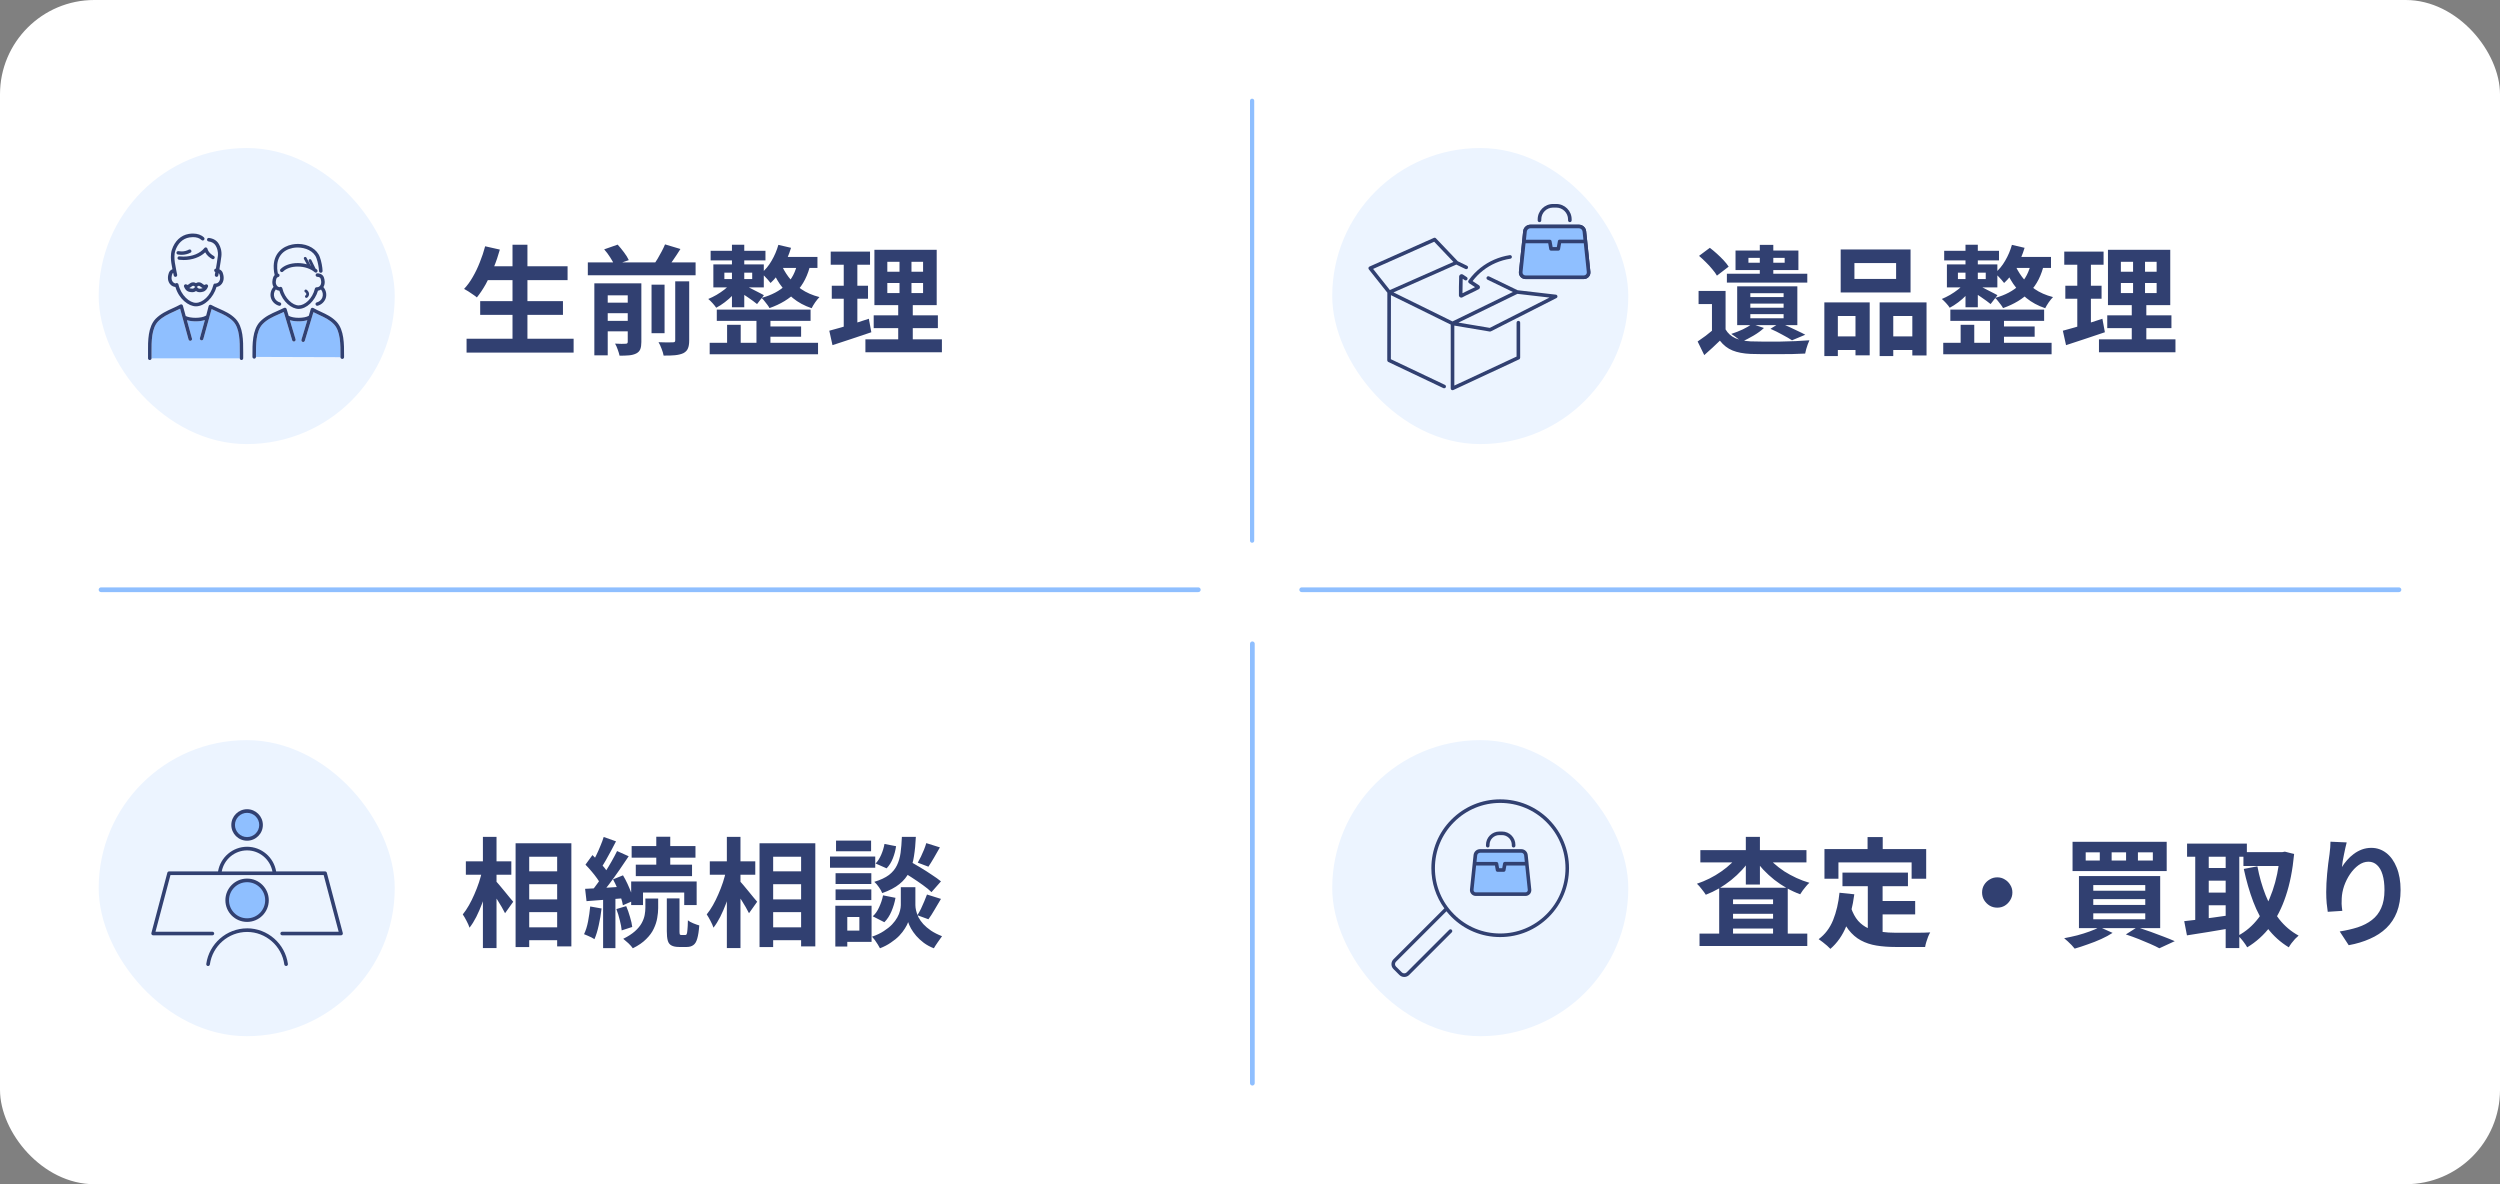 <svg width="760" height="360" viewBox="0 0 760 360" fill="none" xmlns="http://www.w3.org/2000/svg">
<rect x="0" y="0" width="760" height="360" fill="#808080" stroke="none"/>
<rect width="760" height="360" rx="28.679" fill="white"/>
<path d="M516.656 283.812H549.416V287.592H516.656V283.812ZM524.684 274.848H541.244V277.8H524.684V274.848ZM524.684 279.276H541.244V282.264H524.684V279.276ZM522.632 269.88H543.476V285.9H539.012V273.408H526.844V286.044H522.632V269.88ZM516.908 258.432H549.164V262.176H516.908V258.432ZM530.732 254.4H535.016V268.908H530.732V254.4ZM528.716 259.656L532.244 260.988C531.476 262.188 530.588 263.34 529.58 264.444C528.572 265.548 527.468 266.58 526.268 267.54C525.092 268.476 523.856 269.328 522.56 270.096C521.264 270.84 519.932 271.476 518.564 272.004C518.252 271.5 517.832 270.924 517.304 270.276C516.8 269.604 516.32 269.064 515.864 268.656C517.16 268.224 518.432 267.696 519.68 267.072C520.928 266.448 522.116 265.74 523.244 264.948C524.396 264.156 525.428 263.316 526.34 262.428C527.276 261.54 528.068 260.616 528.716 259.656ZM536.78 259.692C537.452 260.628 538.268 261.54 539.228 262.428C540.188 263.292 541.244 264.108 542.396 264.876C543.572 265.62 544.808 266.292 546.104 266.892C547.4 267.492 548.72 267.984 550.064 268.368C549.752 268.632 549.416 268.98 549.056 269.412C548.696 269.82 548.36 270.24 548.048 270.672C547.76 271.104 547.496 271.5 547.256 271.86C545.864 271.356 544.508 270.732 543.188 269.988C541.868 269.244 540.608 268.404 539.408 267.468C538.208 266.508 537.092 265.488 536.06 264.408C535.052 263.328 534.152 262.2 533.36 261.024L536.78 259.692ZM560.108 265.272H580.016V269.412H560.108V265.272ZM570.08 273.912H582.212V277.98H570.08V273.912ZM567.812 267.684H572.312V285.072L567.812 284.532V267.684ZM559.208 271.392L563.708 271.86C563.228 275.532 562.412 278.772 561.26 281.58C560.108 284.388 558.5 286.68 556.436 288.456C556.196 288.192 555.86 287.868 555.428 287.484C554.996 287.1 554.54 286.728 554.06 286.368C553.604 286.008 553.208 285.72 552.872 285.504C554.816 284.064 556.28 282.132 557.264 279.708C558.248 277.26 558.896 274.488 559.208 271.392ZM562.7 275.928C563.252 277.56 563.972 278.892 564.86 279.924C565.772 280.932 566.816 281.7 567.992 282.228C569.192 282.732 570.5 283.08 571.916 283.272C573.332 283.464 574.832 283.56 576.416 283.56C576.8 283.56 577.316 283.56 577.964 283.56C578.636 283.56 579.368 283.56 580.16 283.56C580.976 283.56 581.804 283.56 582.644 283.56C583.484 283.536 584.264 283.524 584.984 283.524C585.704 283.5 586.304 283.476 586.784 283.452C586.568 283.812 586.352 284.256 586.136 284.784C585.944 285.288 585.764 285.816 585.596 286.368C585.428 286.92 585.308 287.424 585.236 287.88H583.4H576.2C574.112 287.88 572.192 287.736 570.44 287.448C568.688 287.16 567.104 286.632 565.688 285.864C564.296 285.12 563.048 284.04 561.944 282.624C560.864 281.208 559.94 279.36 559.172 277.08L562.7 275.928ZM567.74 254.472H572.348V261.024H567.74V254.472ZM554.636 258.108H585.56V267.144H581.132V262.176H558.884V267.144H554.636V258.108ZM607.16 266.712C608.024 266.712 608.792 266.928 609.464 267.36C610.16 267.768 610.712 268.32 611.12 269.016C611.552 269.688 611.768 270.456 611.768 271.32C611.768 272.16 611.552 272.928 611.12 273.624C610.712 274.32 610.16 274.884 609.464 275.316C608.792 275.724 608.024 275.928 607.16 275.928C606.32 275.928 605.552 275.724 604.856 275.316C604.16 274.884 603.596 274.32 603.164 273.624C602.756 272.928 602.552 272.16 602.552 271.32C602.552 270.456 602.756 269.688 603.164 269.016C603.596 268.32 604.16 267.768 604.856 267.36C605.552 266.928 606.32 266.712 607.16 266.712ZM649.928 259.116V261.6H654.464V259.116H649.928ZM641.936 259.116V261.6H646.328V259.116H641.936ZM634.052 259.116V261.6H638.336V259.116H634.052ZM630.056 255.912H658.676V264.804H630.056V255.912ZM636.356 273.336V275.1H652.16V273.336H636.356ZM636.356 277.656V279.456H652.16V277.656H636.356ZM636.356 269.052V270.78H652.16V269.052H636.356ZM632 266.316H656.696V282.156H632V266.316ZM646.256 284.064L649.712 281.868C651.056 282.3 652.424 282.768 653.816 283.272C655.232 283.776 656.576 284.28 657.848 284.784C659.12 285.264 660.212 285.708 661.124 286.116L656.444 288.276C655.7 287.868 654.776 287.424 653.672 286.944C652.592 286.464 651.416 285.972 650.144 285.468C648.872 284.964 647.576 284.496 646.256 284.064ZM638.3 281.832L642.224 283.596C641.24 284.244 640.088 284.868 638.768 285.468C637.448 286.068 636.08 286.608 634.664 287.088C633.272 287.592 631.952 288.024 630.704 288.384C630.464 288.072 630.152 287.712 629.768 287.304C629.384 286.92 628.988 286.536 628.58 286.152C628.172 285.768 627.812 285.456 627.5 285.216C628.796 284.976 630.116 284.688 631.46 284.352C632.804 283.992 634.064 283.596 635.24 283.164C636.44 282.732 637.46 282.288 638.3 281.832ZM682.004 259.044H694.28V263.256H682.004V259.044ZM664.868 256.452H683.048V260.448H664.868V256.452ZM669.62 263.868H678.26V267.72H669.62V263.868ZM669.62 271.356H678.26V275.208H669.62V271.356ZM693.092 259.044H693.848L694.604 258.9L697.412 259.62C696.956 264.492 696.116 268.74 694.892 272.364C693.692 275.988 692.12 279.084 690.176 281.652C688.232 284.22 685.892 286.332 683.156 287.988C682.844 287.436 682.412 286.8 681.86 286.08C681.332 285.384 680.828 284.844 680.348 284.46C682.748 283.188 684.824 281.4 686.576 279.096C688.328 276.768 689.756 273.996 690.86 270.78C691.988 267.54 692.732 263.94 693.092 259.98V259.044ZM686.252 263.364C686.828 266.46 687.656 269.376 688.736 272.112C689.816 274.848 691.184 277.272 692.84 279.384C694.496 281.496 696.476 283.176 698.78 284.424C698.468 284.688 698.108 285.024 697.7 285.432C697.316 285.864 696.956 286.296 696.62 286.728C696.284 287.184 696.008 287.604 695.792 287.988C693.272 286.452 691.124 284.52 689.348 282.192C687.596 279.864 686.144 277.176 684.992 274.128C683.84 271.08 682.88 267.756 682.112 264.156L686.252 263.364ZM667.352 258.072H671.456V281.616H667.352V258.072ZM676.604 258.072H680.744V288.204H676.604V258.072ZM664.004 280.032C665.204 279.912 666.56 279.756 668.072 279.564C669.608 279.372 671.228 279.156 672.932 278.916C674.66 278.676 676.364 278.436 678.044 278.196L678.26 282.156C675.932 282.564 673.58 282.96 671.204 283.344C668.828 283.704 666.704 284.04 664.832 284.352L664.004 280.032ZM713.396 256.092C713.276 256.524 713.144 257.064 713 257.712C712.856 258.36 712.712 259.044 712.568 259.764C712.424 260.46 712.292 261.144 712.172 261.816C712.076 262.488 712.004 263.076 711.956 263.58C712.388 262.86 712.904 262.164 713.504 261.492C714.104 260.796 714.776 260.172 715.52 259.62C716.288 259.044 717.116 258.588 718.004 258.252C718.916 257.916 719.876 257.748 720.884 257.748C722.564 257.748 724.076 258.264 725.42 259.296C726.764 260.328 727.82 261.804 728.588 263.724C729.38 265.644 729.776 267.924 729.776 270.564C729.776 273.108 729.404 275.34 728.66 277.26C727.916 279.156 726.848 280.776 725.456 282.12C724.064 283.464 722.396 284.556 720.452 285.396C718.532 286.26 716.384 286.908 714.008 287.34L711.272 283.164C713.264 282.852 715.088 282.432 716.744 281.904C718.424 281.352 719.864 280.608 721.064 279.672C722.288 278.736 723.224 277.536 723.872 276.072C724.544 274.584 724.88 272.76 724.88 270.6C724.88 268.752 724.688 267.192 724.304 265.92C723.92 264.624 723.356 263.64 722.612 262.968C721.892 262.296 721.028 261.96 720.02 261.96C718.964 261.96 717.956 262.308 716.996 263.004C716.036 263.7 715.172 264.612 714.404 265.74C713.66 266.844 713.06 268.044 712.604 269.34C712.172 270.636 711.932 271.884 711.884 273.084C711.86 273.588 711.848 274.14 711.848 274.74C711.872 275.34 711.944 276.06 712.064 276.9L707.636 277.188C707.54 276.492 707.432 275.628 707.312 274.596C707.216 273.54 707.168 272.4 707.168 271.176C707.168 270.336 707.192 269.436 707.24 268.476C707.312 267.516 707.384 266.544 707.456 265.56C707.552 264.552 707.66 263.544 707.78 262.536C707.924 261.528 708.056 260.568 708.176 259.656C708.272 258.96 708.344 258.276 708.392 257.604C708.44 256.932 708.464 256.356 708.464 255.876L713.396 256.092Z" fill="#314071"/>
<rect x="405" y="225" width="90" height="90" rx="45" fill="#ECF4FF"/>
<g clip-path="url(#clip0_209_457)">
<path d="M470.871 249.129C466.911 245.178 461.655 243 456.066 243C450.477 243 445.221 245.178 441.261 249.129C437.301 253.08 435.132 258.336 435.132 263.934C435.132 268.38 436.527 272.61 439.083 276.147L423.621 291.609C423.225 292.005 423 292.536 423 293.103C423 293.67 423.216 294.201 423.621 294.597L425.403 296.379C425.799 296.775 426.339 297 426.897 297C427.455 297 427.995 296.784 428.391 296.379L441.333 283.437C441.549 283.221 441.549 282.879 441.333 282.663C441.117 282.447 440.775 282.447 440.559 282.663L427.617 295.605C427.419 295.803 427.167 295.902 426.888 295.902C426.609 295.902 426.357 295.794 426.159 295.605L424.377 293.823C424.179 293.625 424.08 293.373 424.08 293.094C424.08 292.815 424.188 292.563 424.377 292.374L439.722 277.029C440.199 277.623 440.703 278.19 441.243 278.739C445.194 282.69 450.45 284.868 456.048 284.868C461.646 284.868 466.893 282.69 470.853 278.739C474.804 274.788 476.982 269.523 476.982 263.934C476.982 258.345 474.804 253.089 470.853 249.129H470.871ZM470.097 277.965C466.353 281.709 461.367 283.779 456.066 283.779C450.765 283.779 445.779 281.718 442.035 277.965C438.291 274.221 436.221 269.235 436.221 263.934C436.221 258.633 438.282 253.647 442.035 249.903C445.779 246.159 450.765 244.089 456.066 244.089C461.367 244.089 466.353 246.15 470.097 249.903C473.841 253.647 475.911 258.633 475.911 263.934C475.911 269.235 473.85 274.221 470.097 277.965Z" fill="#314071"/>
<path d="M464.697 262.512L464.427 259.911C464.319 258.903 463.473 258.138 462.456 258.138H449.937C448.92 258.138 448.074 258.903 447.966 259.911L446.868 270.414C446.814 270.909 446.976 271.413 447.318 271.782C447.651 272.151 448.137 272.367 448.632 272.367H463.761C464.265 272.367 464.742 272.151 465.075 271.782C465.408 271.413 465.57 270.909 465.516 270.414L464.688 262.512H464.697Z" fill="#314071"/>
<path d="M449.937 259.227H462.456C462.915 259.227 463.293 259.569 463.338 260.019L463.545 262.017H457.47C457.47 262.017 457.434 262.026 457.407 262.026C457.371 262.026 457.335 262.035 457.299 262.044C457.263 262.053 457.236 262.071 457.209 262.089C457.182 262.107 457.146 262.125 457.119 262.152C457.092 262.17 457.074 262.197 457.047 262.224C457.029 262.251 457.002 262.278 456.993 262.314C456.975 262.35 456.966 262.377 456.957 262.413C456.957 262.431 456.939 262.449 456.939 262.467L456.678 263.934H455.724L455.463 262.467C455.463 262.467 455.445 262.431 455.445 262.413C455.436 262.377 455.418 262.341 455.409 262.314C455.391 262.287 455.373 262.26 455.355 262.233C455.337 262.206 455.31 262.179 455.283 262.161C455.256 262.134 455.229 262.116 455.193 262.107C455.166 262.089 455.13 262.08 455.103 262.062C455.067 262.053 455.031 262.044 454.995 262.044C454.977 262.044 454.959 262.035 454.932 262.035H448.857L449.064 260.037C449.109 259.587 449.487 259.245 449.946 259.245L449.937 259.227Z" fill="#8FBFFF"/>
<path d="M464.265 271.053C464.13 271.197 463.959 271.278 463.761 271.278H448.632C448.434 271.278 448.254 271.197 448.128 271.053C447.993 270.909 447.939 270.72 447.957 270.531L448.731 263.115H454.464L454.725 264.582C454.77 264.843 454.995 265.032 455.265 265.032H457.137C457.398 265.032 457.632 264.843 457.677 264.582L457.938 263.115H463.671L464.445 270.531C464.463 270.729 464.409 270.909 464.274 271.053H464.265Z" fill="#8FBFFF"/>
<path d="M452.268 257.643C452.574 257.643 452.817 257.4 452.817 257.094V256.842C452.817 255.204 454.149 253.872 455.787 253.872H456.615C458.253 253.872 459.585 255.204 459.585 256.842V257.094C459.585 257.4 459.828 257.643 460.134 257.643C460.44 257.643 460.683 257.4 460.683 257.094V256.842C460.683 254.601 458.865 252.783 456.624 252.783H455.796C453.555 252.783 451.737 254.601 451.737 256.842V257.094C451.737 257.4 451.98 257.643 452.286 257.643H452.268Z" fill="#314071"/>
</g>
<rect x="30" y="225" width="90" height="90" rx="45" fill="#ECF4FF"/>
<g clip-path="url(#clip1_209_457)">
<path d="M104.212 283.647L99.361 265.323C99.298 265.08 99.073 264.909 98.83 264.909H83.944C83.233 260.616 79.489 257.412 75.115 257.412C70.741 257.412 67.006 260.625 66.286 264.909H51.4C51.148 264.909 50.932 265.08 50.869 265.323L46.018 283.647C45.973 283.809 46.018 283.989 46.117 284.124C46.216 284.259 46.387 284.34 46.558 284.34H64.567C64.873 284.34 65.116 284.088 65.116 283.791C65.116 283.494 64.864 283.242 64.567 283.242H47.269L51.823 266.025H98.398L102.952 283.242H85.78C85.474 283.242 85.231 283.494 85.231 283.791C85.231 284.088 85.483 284.34 85.78 284.34H103.672C103.843 284.34 104.005 284.259 104.113 284.124C104.221 283.989 104.257 283.809 104.212 283.647ZM75.115 258.519C78.886 258.519 82.117 261.246 82.819 264.918H67.411C68.104 261.246 71.344 258.519 75.115 258.519Z" fill="#314071"/>
<path d="M75.115 282.216C68.887 282.216 63.55 286.878 62.704 293.052C62.686 293.196 62.722 293.34 62.812 293.457C62.902 293.574 63.028 293.646 63.181 293.673C63.208 293.673 63.235 293.673 63.253 293.673C63.523 293.673 63.766 293.466 63.802 293.196C64.576 287.562 69.436 283.314 75.115 283.314C80.794 283.314 85.663 287.562 86.428 293.196C86.464 293.466 86.698 293.664 87.04 293.664H87.049C87.193 293.646 87.328 293.565 87.418 293.448C87.508 293.331 87.544 293.187 87.526 293.043C86.68 286.86 81.343 282.207 75.115 282.207V282.216Z" fill="#314071"/>
<path d="M75.115 280.263C78.758 280.263 81.712 277.313 81.712 273.675C81.712 270.037 78.758 267.087 75.115 267.087C71.472 267.087 68.518 270.037 68.518 273.675C68.518 277.313 71.472 280.263 75.115 280.263Z" fill="#314071"/>
<path d="M75.115 279.165C78.152 279.165 80.614 276.707 80.614 273.675C80.614 270.643 78.152 268.185 75.115 268.185C72.078 268.185 69.616 270.643 69.616 273.675C69.616 276.707 72.078 279.165 75.115 279.165Z" fill="#8FBFFF"/>
<path d="M75.115 255.576C77.761 255.576 79.912 253.425 79.912 250.788C79.912 248.151 77.761 246 75.115 246C72.469 246 70.318 248.151 70.318 250.788C70.318 253.425 72.469 255.576 75.115 255.576Z" fill="#314071"/>
<path d="M75.115 247.107C77.149 247.107 78.805 248.763 78.805 250.788C78.805 252.813 77.149 254.469 75.115 254.469C73.081 254.469 71.425 252.813 71.425 250.788C71.425 248.763 73.081 247.107 75.115 247.107Z" fill="#8FBFFF"/>
</g>
<path d="M158.792 264.876H171.68V268.8H158.792V264.876ZM158.792 273.408H171.68V277.296H158.792V273.408ZM158.792 281.904H171.68V285.828H158.792V281.904ZM156.74 256.344H173.696V287.7H169.376V260.448H160.88V287.916H156.74V256.344ZM141.62 261.852H155.444V265.92H141.62V261.852ZM146.804 254.4H150.944V288.204H146.804V254.4ZM146.588 264.624L149.144 265.524C148.856 266.988 148.496 268.5 148.064 270.06C147.632 271.596 147.14 273.108 146.588 274.596C146.036 276.06 145.436 277.44 144.788 278.736C144.14 280.008 143.456 281.1 142.736 282.012C142.544 281.412 142.244 280.728 141.836 279.96C141.428 279.168 141.044 278.508 140.684 277.98C141.332 277.188 141.956 276.264 142.556 275.208C143.156 274.152 143.708 273.036 144.212 271.86C144.74 270.66 145.208 269.448 145.616 268.224C146.024 266.976 146.348 265.776 146.588 264.624ZM150.656 267.792C150.92 268.032 151.304 268.452 151.808 269.052C152.312 269.628 152.84 270.264 153.392 270.96C153.968 271.656 154.496 272.304 154.976 272.904C155.48 273.48 155.828 273.888 156.02 274.128L153.536 277.62C153.272 277.092 152.936 276.468 152.528 275.748C152.12 275.028 151.676 274.296 151.196 273.552C150.716 272.808 150.248 272.1 149.792 271.428C149.36 270.756 148.988 270.192 148.676 269.736L150.656 267.792ZM199.508 254.364H203.756V264.552H199.508V254.364ZM192.02 257.208H211.424V260.736H192.02V257.208ZM193.28 262.86H210.38V266.352H193.28V262.86ZM191.876 267.972H211.784V275.136H208.004V271.32H195.476V275.136H191.876V267.972ZM202.712 273.12H206.564V283.092C206.564 283.596 206.6 283.92 206.672 284.064C206.744 284.184 206.9 284.244 207.14 284.244C207.212 284.244 207.332 284.244 207.5 284.244C207.668 284.244 207.824 284.244 207.968 284.244C208.136 284.244 208.268 284.244 208.364 284.244C208.532 284.244 208.664 284.148 208.76 283.956C208.856 283.74 208.928 283.32 208.976 282.696C209.048 282.048 209.096 281.076 209.12 279.78C209.504 280.092 210.044 280.392 210.74 280.68C211.436 280.968 212.048 281.184 212.576 281.328C212.456 283.032 212.252 284.364 211.964 285.324C211.7 286.284 211.304 286.944 210.776 287.304C210.272 287.688 209.6 287.88 208.76 287.88C208.616 287.88 208.436 287.88 208.22 287.88C208.028 287.88 207.824 287.88 207.608 287.88C207.392 287.88 207.176 287.88 206.96 287.88C206.768 287.88 206.6 287.88 206.456 287.88C205.448 287.88 204.668 287.724 204.116 287.412C203.564 287.124 203.192 286.632 203 285.936C202.808 285.24 202.712 284.292 202.712 283.092V273.12ZM196.196 273.156H200.084V276.072C200.084 276.984 199.988 277.98 199.796 279.06C199.628 280.116 199.28 281.196 198.752 282.3C198.248 283.404 197.48 284.46 196.448 285.468C195.44 286.5 194.084 287.436 192.38 288.276C192.068 287.82 191.624 287.316 191.048 286.764C190.472 286.236 189.944 285.78 189.464 285.396C190.928 284.676 192.116 283.908 193.028 283.092C193.94 282.276 194.624 281.448 195.08 280.608C195.536 279.768 195.836 278.952 195.98 278.16C196.124 277.368 196.196 276.624 196.196 275.928V273.156ZM183.524 254.436L187.268 255.768C186.788 256.704 186.284 257.664 185.756 258.648C185.228 259.608 184.712 260.544 184.208 261.456C183.704 262.344 183.224 263.124 182.768 263.796L179.888 262.608C180.32 261.864 180.764 261.024 181.22 260.088C181.676 259.152 182.108 258.18 182.516 257.172C182.948 256.164 183.284 255.252 183.524 254.436ZM187.592 258.72L191.12 260.304C190.232 261.648 189.272 263.064 188.24 264.552C187.208 266.04 186.176 267.468 185.144 268.836C184.112 270.204 183.128 271.404 182.192 272.436L179.708 271.068C180.38 270.252 181.076 269.34 181.796 268.332C182.54 267.3 183.26 266.232 183.956 265.128C184.676 264 185.348 262.884 185.972 261.78C186.596 260.676 187.136 259.656 187.592 258.72ZM177.98 262.86L180.104 259.944C180.704 260.52 181.328 261.144 181.976 261.816C182.624 262.488 183.224 263.16 183.776 263.832C184.328 264.504 184.736 265.128 185 265.704L182.696 268.98C182.432 268.404 182.036 267.756 181.508 267.036C181.004 266.316 180.44 265.596 179.816 264.876C179.192 264.132 178.58 263.46 177.98 262.86ZM186.368 267.324L189.392 266.1C189.872 266.892 190.328 267.756 190.76 268.692C191.192 269.628 191.576 270.54 191.912 271.428C192.248 272.292 192.488 273.072 192.632 273.768L189.356 275.208C189.26 274.512 189.056 273.708 188.744 272.796C188.432 271.884 188.072 270.96 187.664 270.024C187.256 269.064 186.824 268.164 186.368 267.324ZM177.872 270.204C179.48 270.132 181.376 270.036 183.56 269.916C185.744 269.772 187.964 269.628 190.22 269.484L190.292 273.012C188.18 273.18 186.068 273.348 183.956 273.516C181.868 273.66 179.984 273.804 178.304 273.948L177.872 270.204ZM187.376 276.36L190.364 275.46C190.796 276.444 191.18 277.536 191.516 278.736C191.876 279.936 192.104 280.956 192.2 281.796L188.996 282.84C188.924 281.976 188.732 280.944 188.42 279.744C188.132 278.52 187.784 277.392 187.376 276.36ZM179.42 275.568L182.876 276.18C182.684 277.908 182.396 279.612 182.012 281.292C181.652 282.948 181.22 284.352 180.716 285.504C180.476 285.336 180.164 285.156 179.78 284.964C179.396 284.772 179 284.592 178.592 284.424C178.184 284.232 177.836 284.088 177.548 283.992C178.076 282.912 178.484 281.616 178.772 280.104C179.06 278.592 179.276 277.08 179.42 275.568ZM183.344 272.148H187.088V288.24H183.344V272.148ZM232.952 264.876H245.84V268.8H232.952V264.876ZM232.952 273.408H245.84V277.296H232.952V273.408ZM232.952 281.904H245.84V285.828H232.952V281.904ZM230.9 256.344H247.856V287.7H243.536V260.448H235.04V287.916H230.9V256.344ZM215.78 261.852H229.604V265.92H215.78V261.852ZM220.964 254.4H225.104V288.204H220.964V254.4ZM220.748 264.624L223.304 265.524C223.016 266.988 222.656 268.5 222.224 270.06C221.792 271.596 221.3 273.108 220.748 274.596C220.196 276.06 219.596 277.44 218.948 278.736C218.3 280.008 217.616 281.1 216.896 282.012C216.704 281.412 216.404 280.728 215.996 279.96C215.588 279.168 215.204 278.508 214.844 277.98C215.492 277.188 216.116 276.264 216.716 275.208C217.316 274.152 217.868 273.036 218.372 271.86C218.9 270.66 219.368 269.448 219.776 268.224C220.184 266.976 220.508 265.776 220.748 264.624ZM224.816 267.792C225.08 268.032 225.464 268.452 225.968 269.052C226.472 269.628 227 270.264 227.552 270.96C228.128 271.656 228.656 272.304 229.136 272.904C229.64 273.48 229.988 273.888 230.18 274.128L227.696 277.62C227.432 277.092 227.096 276.468 226.688 275.748C226.28 275.028 225.836 274.296 225.356 273.552C224.876 272.808 224.408 272.1 223.952 271.428C223.52 270.756 223.148 270.192 222.836 269.736L224.816 267.792ZM273.632 264.516L276.296 261.672C277.328 262.248 278.456 262.908 279.68 263.652C280.928 264.396 282.116 265.152 283.244 265.92C284.396 266.664 285.332 267.336 286.052 267.936L283.172 271.212C282.524 270.564 281.648 269.844 280.544 269.052C279.44 268.26 278.276 267.468 277.052 266.676C275.828 265.884 274.688 265.164 273.632 264.516ZM276.116 269.7H278.276V275.172C278.276 275.652 278.348 276.204 278.492 276.828C278.636 277.452 278.876 278.124 279.212 278.844C279.572 279.54 280.064 280.236 280.688 280.932C281.312 281.604 282.092 282.264 283.028 282.912C283.964 283.536 285.08 284.1 286.376 284.604C286.016 285.108 285.584 285.72 285.08 286.44C284.576 287.16 284.18 287.772 283.892 288.276C282.764 287.844 281.744 287.292 280.832 286.62C279.944 285.948 279.176 285.24 278.528 284.496C277.88 283.728 277.352 282.984 276.944 282.264C276.536 281.52 276.248 280.872 276.08 280.32C275.888 280.872 275.564 281.508 275.108 282.228C274.676 282.948 274.1 283.692 273.38 284.46C272.66 285.204 271.808 285.9 270.824 286.548C269.864 287.22 268.76 287.796 267.512 288.276C267.344 287.94 267.116 287.544 266.828 287.088C266.564 286.656 266.276 286.224 265.964 285.792C265.652 285.384 265.364 285.036 265.1 284.748C266.492 284.268 267.68 283.704 268.664 283.056C269.672 282.408 270.512 281.736 271.184 281.04C271.856 280.32 272.384 279.612 272.768 278.916C273.176 278.196 273.452 277.512 273.596 276.864C273.764 276.216 273.848 275.652 273.848 275.172V269.7H276.116ZM274.172 254.4H278.42C278.324 256.56 278.132 258.528 277.844 260.304C277.58 262.08 277.1 263.676 276.404 265.092C275.732 266.484 274.736 267.708 273.416 268.764C272.12 269.82 270.38 270.732 268.196 271.5C268.004 270.972 267.668 270.372 267.188 269.7C266.708 269.004 266.24 268.464 265.784 268.08C267.68 267.504 269.168 266.808 270.248 265.992C271.328 265.152 272.132 264.18 272.66 263.076C273.212 261.948 273.584 260.676 273.776 259.26C273.968 257.82 274.1 256.2 274.172 254.4ZM268.88 256.56L272.408 257.244C272.24 258.468 271.916 259.692 271.436 260.916C270.956 262.14 270.32 263.16 269.528 263.976L266.18 262.5C266.828 261.852 267.392 260.976 267.872 259.872C268.352 258.768 268.688 257.664 268.88 256.56ZM268.448 272.184L272.228 272.94C271.988 274.332 271.58 275.7 271.004 277.044C270.452 278.364 269.732 279.468 268.844 280.356L265.316 278.556C266.084 277.884 266.732 276.96 267.26 275.784C267.812 274.608 268.208 273.408 268.448 272.184ZM281.588 256.308L285.728 257.604C285.128 258.684 284.516 259.752 283.892 260.808C283.292 261.84 282.74 262.728 282.236 263.472L278.996 262.248C279.308 261.72 279.632 261.108 279.968 260.412C280.304 259.716 280.616 259.008 280.904 258.288C281.192 257.568 281.42 256.908 281.588 256.308ZM281.804 271.932L286.052 273.264C285.404 274.368 284.744 275.484 284.072 276.612C283.424 277.74 282.812 278.688 282.236 279.456L278.888 278.232C279.248 277.656 279.608 277.008 279.968 276.288C280.328 275.544 280.664 274.788 280.976 274.02C281.312 273.252 281.588 272.556 281.804 271.932ZM254.012 265.452H264.884V268.728H254.012V265.452ZM254.156 255.552H264.812V258.792H254.156V255.552ZM254.012 270.384H264.884V273.624H254.012V270.384ZM252.32 260.376H266.072V263.796H252.32V260.376ZM255.884 275.352H264.956V286.332H255.884V282.912H261.248V278.772H255.884V275.352ZM253.94 275.352H257.576V287.736H253.94V275.352Z" fill="#314071"/>
<path d="M524.576 88.44V101.724H520.436V92.436H516.368V88.44H524.576ZM524.576 100.14C525.272 101.34 526.256 102.228 527.528 102.804C528.8 103.356 530.348 103.68 532.172 103.776C533.252 103.8 534.548 103.824 536.06 103.848C537.596 103.848 539.204 103.848 540.884 103.848C542.564 103.824 544.196 103.776 545.78 103.704C547.388 103.632 548.816 103.548 550.064 103.452C549.92 103.764 549.752 104.172 549.56 104.676C549.392 105.156 549.236 105.636 549.092 106.116C548.948 106.62 548.84 107.076 548.768 107.484C547.64 107.556 546.356 107.604 544.916 107.628C543.476 107.652 541.976 107.664 540.416 107.664C538.88 107.688 537.392 107.688 535.952 107.664C534.536 107.664 533.276 107.64 532.172 107.592C530.012 107.496 528.188 107.148 526.7 106.548C525.212 105.948 523.928 104.952 522.848 103.56C522.128 104.256 521.384 104.964 520.616 105.684C519.848 106.404 519.008 107.16 518.096 107.952L516.08 103.812C516.872 103.284 517.688 102.708 518.528 102.084C519.368 101.436 520.172 100.788 520.94 100.14H524.576ZM516.512 77.784L519.788 75.336C520.484 75.864 521.204 76.464 521.948 77.136C522.692 77.808 523.376 78.48 524 79.152C524.624 79.824 525.128 80.46 525.512 81.06L521.948 83.796C521.612 83.196 521.144 82.548 520.544 81.852C519.968 81.132 519.32 80.424 518.6 79.728C517.88 79.008 517.184 78.36 516.512 77.784ZM524.972 83.22H549.416V85.92H524.972V83.22ZM534.98 74.436H539.084V85.308H534.98V74.436ZM531.524 78.396V79.872H542.54V78.396H531.524ZM527.6 76.164H546.716V82.104H527.6V76.164ZM532.1 92.292V93.552H542.216V92.292H532.1ZM532.1 95.496V96.756H542.216V95.496H532.1ZM532.1 89.124V90.312H542.216V89.124H532.1ZM528.104 87.036H546.392V98.844H528.104V87.036ZM532.568 98.484L536.24 99.708C535.376 100.524 534.308 101.304 533.036 102.048C531.764 102.792 530.564 103.416 529.436 103.92C529.196 103.656 528.884 103.38 528.5 103.092C528.116 102.804 527.732 102.516 527.348 102.228C526.964 101.94 526.616 101.7 526.304 101.508C527.504 101.124 528.668 100.668 529.796 100.14C530.924 99.612 531.848 99.06 532.568 98.484ZM538.22 99.96L541.1 98.16C541.988 98.52 542.9 98.916 543.836 99.348C544.796 99.78 545.708 100.212 546.572 100.644C547.46 101.052 548.204 101.424 548.804 101.76L544.772 103.452C544.052 102.972 543.08 102.408 541.856 101.76C540.656 101.088 539.444 100.488 538.22 99.96ZM563.744 79.98V84.804H576.416V79.98H563.744ZM559.568 75.84H580.808V88.908H559.568V75.84ZM554.6 91.932H568.388V108.024H564.068V96.072H558.704V108.24H554.6V91.932ZM571.412 91.932H585.668V108.06H581.348V96.072H575.552V108.24H571.412V91.932ZM556.4 102.264H565.868V106.404H556.4V102.264ZM573.392 102.264H583.472V106.404H573.392V102.264ZM592.904 94.128H621.416V97.548H592.904V94.128ZM591.032 76.236H607.7V79.152H591.032V76.236ZM607.304 99.24H618.536V102.372H607.304V99.24ZM590.744 104.208H623.684V107.7H590.744V104.208ZM604.964 95.532H609.212V105.864H604.964V95.532ZM597.512 74.4H601.256V93.408H597.512V74.4ZM596.036 98.736H600.176V106.188H596.036V98.736ZM595.208 82.896V84.84H603.668V82.896H595.208ZM591.86 80.376H607.196V87.36H591.86V80.376ZM601.4 86.748C601.688 86.868 602.096 87.072 602.624 87.36C603.176 87.624 603.764 87.924 604.388 88.26C605.012 88.572 605.576 88.86 606.08 89.124C606.608 89.388 606.992 89.592 607.232 89.736L605.144 92.436C604.808 92.148 604.388 91.824 603.884 91.464C603.404 91.104 602.876 90.732 602.3 90.348C601.748 89.964 601.208 89.604 600.68 89.268C600.152 88.908 599.708 88.62 599.348 88.404L601.4 86.748ZM611.624 74.436L615.476 75.336C614.852 77.424 614 79.416 612.92 81.312C611.84 83.208 610.616 84.78 609.248 86.028C609.056 85.764 608.792 85.44 608.456 85.056C608.12 84.672 607.772 84.3 607.412 83.94C607.052 83.556 606.728 83.256 606.44 83.04C607.664 82.032 608.708 80.772 609.572 79.26C610.46 77.748 611.144 76.14 611.624 74.436ZM611.696 78.108H623.504V81.456H610.04L611.696 78.108ZM617.492 79.656L621.452 80.016C620.636 83.664 619.184 86.556 617.096 88.692C615.008 90.828 612.284 92.484 608.924 93.66C608.78 93.372 608.564 93.036 608.276 92.652C608.012 92.268 607.712 91.884 607.376 91.5C607.064 91.092 606.776 90.78 606.512 90.564C609.584 89.724 612.032 88.428 613.856 86.676C615.704 84.924 616.916 82.584 617.492 79.656ZM612.38 80.052C612.908 81.42 613.676 82.788 614.684 84.156C615.692 85.524 616.976 86.76 618.536 87.864C620.096 88.944 621.956 89.76 624.116 90.312C623.732 90.696 623.3 91.224 622.82 91.896C622.364 92.568 622.004 93.168 621.74 93.696C619.532 92.952 617.624 91.92 616.016 90.6C614.432 89.28 613.1 87.84 612.02 86.28C610.964 84.696 610.16 83.136 609.608 81.6L612.38 80.052ZM597.152 86.244L599.816 87.396C599.264 88.14 598.592 88.908 597.8 89.7C597.032 90.492 596.204 91.224 595.316 91.896C594.428 92.568 593.564 93.12 592.724 93.552C592.46 93.144 592.088 92.676 591.608 92.148C591.128 91.62 590.696 91.2 590.312 90.888C591.128 90.552 591.956 90.144 592.796 89.664C593.66 89.16 594.476 88.608 595.244 88.008C596.012 87.408 596.648 86.82 597.152 86.244ZM644.744 86.028V89.088H655.616V86.028H644.744ZM644.744 79.584V82.608H655.616V79.584H644.744ZM640.82 75.948H659.756V92.76H640.82V75.948ZM640.604 95.856H660.116V99.744H640.604V95.856ZM638.084 103.164H661.34V107.088H638.084V103.164ZM627.536 76.488H639.488V80.484H627.536V76.488ZM627.86 86.856H638.876V90.816H627.86V86.856ZM627.104 100.536C628.16 100.248 629.336 99.924 630.632 99.564C631.952 99.18 633.344 98.76 634.808 98.304C636.272 97.824 637.712 97.356 639.128 96.9L639.884 101.004C637.868 101.676 635.828 102.36 633.764 103.056C631.7 103.752 629.804 104.376 628.076 104.928L627.104 100.536ZM631.496 78.072H635.636V100.176L631.496 100.86V78.072ZM648.452 77.496H652.088V91.032H652.484V105H648.056V91.032H648.452V77.496Z" fill="#314071"/>
<rect x="405" y="45" width="90" height="90" rx="45" fill="#ECF4FF"/>
<g clip-path="url(#clip2_209_457)">
<path d="M468.002 67.535C468.308 67.535 468.551 67.292 468.551 66.986V66.689C468.551 64.709 470.153 63.107 472.133 63.107H473.105C475.076 63.107 476.687 64.718 476.687 66.689V66.986C476.687 67.292 476.93 67.535 477.236 67.535C477.542 67.535 477.785 67.292 477.785 66.986V66.689C477.785 64.106 475.688 62.009 473.105 62.009H472.133C469.55 62.009 467.453 64.106 467.453 66.689V66.986C467.453 67.292 467.696 67.535 468.002 67.535Z" fill="#314071"/>
<path d="M482.519 73.376V73.34L482.195 70.298C482.078 69.155 481.124 68.3 479.972 68.3H465.257C464.105 68.3 463.151 69.164 463.034 70.298L462.719 73.358L461.747 82.637C461.693 83.195 461.873 83.762 462.251 84.176C462.629 84.59 463.169 84.833 463.727 84.833H481.502C482.06 84.833 482.6 84.59 482.978 84.176C483.356 83.753 483.536 83.195 483.482 82.637L482.519 73.376ZM464.141 70.406C464.204 69.83 464.69 69.389 465.266 69.389H479.981C480.566 69.389 481.052 69.83 481.106 70.406L481.358 72.863H474.122C474.122 72.863 474.086 72.863 474.077 72.863C474.068 72.863 474.05 72.863 474.041 72.863C474.023 72.863 473.996 72.863 473.978 72.872C473.969 72.872 473.96 72.872 473.951 72.881C473.942 72.881 473.924 72.881 473.915 72.89C473.897 72.89 473.879 72.908 473.861 72.917C473.852 72.917 473.834 72.935 473.825 72.944C473.78 72.971 473.735 73.016 473.699 73.061C473.69 73.07 473.681 73.088 473.672 73.097C473.663 73.115 473.654 73.124 473.645 73.142C473.645 73.142 473.645 73.142 473.645 73.151C473.645 73.16 473.627 73.178 473.627 73.196C473.627 73.205 473.618 73.223 473.618 73.232C473.618 73.241 473.618 73.25 473.609 73.268C473.609 73.286 473.6 73.304 473.6 73.313L473.276 75.113H471.998L471.674 73.313C471.674 73.313 471.665 73.268 471.656 73.25C471.656 73.232 471.647 73.214 471.638 73.196C471.638 73.178 471.62 73.16 471.611 73.151C471.611 73.142 471.593 73.124 471.584 73.115C471.575 73.097 471.557 73.079 471.548 73.07C471.539 73.061 471.53 73.043 471.512 73.034C471.503 73.025 471.485 73.007 471.476 72.998C471.458 72.989 471.449 72.98 471.431 72.962C471.413 72.953 471.404 72.944 471.386 72.935C471.368 72.935 471.359 72.917 471.341 72.917C471.332 72.917 471.314 72.908 471.305 72.899C471.296 72.899 471.278 72.89 471.269 72.89C471.251 72.89 471.233 72.881 471.215 72.881C471.197 72.881 471.188 72.881 471.17 72.881C471.152 72.881 471.134 72.881 471.125 72.881H463.889L464.141 70.424V70.406ZM482.168 83.438C481.997 83.627 481.763 83.735 481.511 83.735H463.736C463.484 83.735 463.241 83.627 463.07 83.438C462.899 83.249 462.818 83.006 462.845 82.745L463.763 73.952H470.657L470.981 75.752C471.026 76.013 471.26 76.202 471.521 76.202H473.717C473.987 76.202 474.212 76.013 474.257 75.752L474.581 73.952H481.475L482.393 82.745C482.42 82.997 482.339 83.24 482.168 83.438Z" fill="#314071"/>
<path d="M482.519 73.376V73.34L482.195 70.298C482.078 69.155 481.124 68.3 479.972 68.3H465.257C464.105 68.3 463.151 69.164 463.034 70.298L462.719 73.358L461.747 82.637C461.693 83.195 461.873 83.762 462.251 84.176C462.629 84.59 463.169 84.833 463.727 84.833H481.502C482.06 84.833 482.6 84.59 482.978 84.176C483.356 83.753 483.536 83.195 483.482 82.637L482.519 73.376Z" fill="#314071"/>
<path d="M464.141 70.406C464.204 69.83 464.69 69.389 465.266 69.389H479.981C480.566 69.389 481.052 69.83 481.106 70.406L481.358 72.863H474.122C474.122 72.863 474.086 72.863 474.077 72.863C474.068 72.863 474.05 72.863 474.041 72.863C474.023 72.863 473.996 72.863 473.978 72.872C473.969 72.872 473.96 72.872 473.951 72.881C473.942 72.881 473.924 72.881 473.915 72.89C473.897 72.89 473.879 72.908 473.861 72.917C473.852 72.917 473.834 72.935 473.825 72.944C473.78 72.971 473.735 73.016 473.699 73.061C473.69 73.07 473.681 73.088 473.672 73.097C473.663 73.115 473.654 73.124 473.645 73.142C473.645 73.142 473.645 73.142 473.645 73.151C473.645 73.16 473.627 73.178 473.627 73.196C473.627 73.205 473.618 73.223 473.618 73.232C473.618 73.241 473.618 73.25 473.609 73.268C473.609 73.286 473.6 73.304 473.6 73.313L473.276 75.113H471.998L471.674 73.313C471.674 73.313 471.665 73.268 471.656 73.25C471.656 73.232 471.647 73.214 471.638 73.196C471.638 73.178 471.62 73.16 471.611 73.151C471.611 73.142 471.593 73.124 471.584 73.115C471.575 73.097 471.557 73.079 471.548 73.07C471.539 73.061 471.53 73.043 471.512 73.034C471.503 73.025 471.485 73.007 471.476 72.998C471.458 72.989 471.449 72.98 471.431 72.962C471.413 72.953 471.404 72.944 471.386 72.935C471.368 72.935 471.359 72.917 471.341 72.917C471.332 72.917 471.314 72.908 471.305 72.899C471.296 72.899 471.278 72.89 471.269 72.89C471.251 72.89 471.233 72.881 471.215 72.881C471.197 72.881 471.188 72.881 471.17 72.881C471.152 72.881 471.134 72.881 471.125 72.881H463.889L464.141 70.424V70.406Z" fill="#8FBFFF"/>
<path d="M482.168 83.438C481.997 83.627 481.763 83.735 481.511 83.735H463.736C463.484 83.735 463.241 83.627 463.07 83.438C462.899 83.249 462.818 83.006 462.845 82.745L463.763 73.952H470.657L470.981 75.752C471.026 76.013 471.26 76.202 471.521 76.202H473.717C473.987 76.202 474.212 76.013 474.257 75.752L474.581 73.952H481.475L482.393 82.745C482.42 82.997 482.339 83.24 482.168 83.438Z" fill="#8FBFFF"/>
<path d="M472.979 89.576L461.351 88.226L452.684 84.032C452.414 83.897 452.081 84.014 451.946 84.284C451.811 84.554 451.928 84.887 452.198 85.022L459.929 88.766L441.56 97.712L423.623 88.883L442.721 80.432L445.493 81.773C445.763 81.908 446.096 81.791 446.231 81.521C446.366 81.251 446.249 80.918 445.979 80.783L443.162 79.415L436.52 72.44C436.358 72.269 436.115 72.224 435.899 72.314L416.324 81.035C416.171 81.107 416.054 81.242 416.018 81.404C415.982 81.566 416.018 81.746 416.117 81.872L421.751 88.973L421.724 109.538C421.724 109.754 421.85 109.943 422.039 110.033L438.788 117.989C438.86 118.025 438.941 118.043 439.022 118.043C439.229 118.043 439.427 117.926 439.517 117.728C439.652 117.458 439.535 117.125 439.256 116.999L422.822 109.196L422.849 89.729L441.02 98.675V118.079C441.02 118.268 441.119 118.439 441.272 118.547C441.362 118.601 441.461 118.628 441.569 118.628C441.65 118.628 441.731 118.61 441.803 118.574L461.819 109.241C462.017 109.151 462.134 108.953 462.134 108.746V98.09C462.134 97.784 461.891 97.541 461.585 97.541C461.495 97.541 461.405 97.568 461.324 97.604C461.153 97.694 461.036 97.874 461.036 98.09V108.395L442.118 117.215V98.981L452.891 100.79C452.891 100.79 452.954 100.79 452.981 100.79C453.062 100.79 453.152 100.772 453.233 100.727L460.928 96.821L473.168 90.611C473.384 90.503 473.501 90.26 473.456 90.026C473.411 89.783 473.222 89.603 472.979 89.576ZM417.422 81.755L435.989 73.484L441.839 79.631L422.516 88.172L417.422 81.746V81.755ZM452.9 99.674L443.36 98.072L461.297 89.333L471.044 90.458L452.9 99.674Z" fill="#314071"/>
<path d="M446.573 86.075L448.418 87.29C447.851 87.578 447.086 87.938 446.384 88.271C445.592 88.649 444.998 88.937 444.593 89.135C444.593 87.803 444.629 85.823 444.656 84.743L445.286 85.157C445.538 85.328 445.88 85.256 446.051 84.995C446.222 84.743 446.15 84.401 445.898 84.239L444.746 83.483C444.539 83.339 444.269 83.312 444.035 83.42C443.783 83.528 443.612 83.771 443.576 84.05C443.576 84.068 443.576 84.086 443.576 84.104V84.635C443.531 85.985 443.477 88.505 443.513 89.792C443.513 89.828 443.513 89.864 443.522 89.9C443.576 90.161 443.774 90.368 444.026 90.44C444.098 90.467 444.17 90.476 444.242 90.476C444.404 90.476 444.566 90.422 444.701 90.314C444.917 90.17 445.997 89.657 446.861 89.243C447.905 88.748 448.976 88.235 449.516 87.929C449.732 87.83 449.876 87.623 449.903 87.38C449.93 87.11 449.804 86.849 449.57 86.696L447.671 85.445C449.507 83.033 451.919 81.134 454.691 79.937C456.113 79.316 457.607 78.884 459.146 78.65C459.443 78.605 459.65 78.326 459.605 78.02C459.56 77.723 459.281 77.516 458.975 77.561C457.346 77.813 455.753 78.272 454.241 78.929C451.217 80.243 448.589 82.34 446.618 85.004C446.555 85.094 446.492 85.175 446.429 85.265C446.429 85.265 446.42 85.274 446.42 85.283C446.42 85.283 446.411 85.292 446.411 85.301C446.411 85.31 446.402 85.328 446.393 85.337C446.267 85.58 446.339 85.895 446.582 86.048L446.573 86.075Z" fill="#314071"/>
</g>
<path d="M147.488 80.952H172.544V85.164H147.488V80.952ZM145.976 91.536H171.14V95.712H145.976V91.536ZM141.836 102.984H174.38V107.196H141.836V102.984ZM155.804 74.4H160.34V105.036H155.804V74.4ZM147.488 74.868L151.952 75.876C151.448 77.724 150.824 79.548 150.08 81.348C149.336 83.148 148.532 84.828 147.668 86.388C146.804 87.924 145.904 89.268 144.968 90.42C144.68 90.156 144.296 89.868 143.816 89.556C143.36 89.22 142.88 88.896 142.376 88.584C141.872 88.272 141.44 88.02 141.08 87.828C142.04 86.82 142.916 85.62 143.708 84.228C144.524 82.836 145.244 81.336 145.868 79.728C146.516 78.12 147.056 76.5 147.488 74.868ZM178.7 79.764H211.46V83.688H178.7V79.764ZM182.984 92.004H192.308V95.208H182.984V92.004ZM182.984 97.548H192.308V100.716H182.984V97.548ZM198.068 86.532H202.028V101.292H198.068V86.532ZM190.832 86.136H194.972V103.992C194.972 104.88 194.864 105.6 194.648 106.152C194.432 106.704 194.024 107.136 193.424 107.448C192.8 107.76 192.068 107.952 191.228 108.024C190.412 108.096 189.452 108.132 188.348 108.132C188.228 107.58 188.036 106.944 187.772 106.224C187.532 105.528 187.268 104.94 186.98 104.46C187.628 104.484 188.276 104.508 188.924 104.532C189.572 104.532 190.004 104.52 190.22 104.496C190.436 104.496 190.592 104.448 190.688 104.352C190.784 104.256 190.832 104.112 190.832 103.92V86.136ZM205.268 85.524H209.516V103.488C209.516 104.544 209.384 105.36 209.12 105.936C208.88 106.536 208.412 107.016 207.716 107.376C207.02 107.688 206.18 107.892 205.196 107.988C204.212 108.084 203.06 108.12 201.74 108.096C201.644 107.52 201.44 106.836 201.128 106.044C200.84 105.252 200.528 104.58 200.192 104.028C201.128 104.076 202.004 104.1 202.82 104.1C203.66 104.1 204.224 104.088 204.512 104.064C204.8 104.064 204.992 104.028 205.088 103.956C205.208 103.86 205.268 103.692 205.268 103.452V85.524ZM183.668 75.804L187.772 74.364C188.42 75.084 189.068 75.876 189.716 76.74C190.364 77.604 190.844 78.384 191.156 79.08L186.764 80.592C186.524 79.944 186.104 79.164 185.504 78.252C184.928 77.34 184.316 76.524 183.668 75.804ZM202.172 74.292L206.852 75.696C206.132 76.848 205.388 77.976 204.62 79.08C203.876 80.16 203.18 81.096 202.532 81.888L198.644 80.556C199.076 79.98 199.508 79.332 199.94 78.612C200.372 77.892 200.78 77.16 201.164 76.416C201.572 75.648 201.908 74.94 202.172 74.292ZM180.68 86.136H192.02V89.772H184.748V108.024H180.68V86.136ZM217.904 94.128H246.416V97.548H217.904V94.128ZM216.032 76.236H232.7V79.152H216.032V76.236ZM232.304 99.24H243.536V102.372H232.304V99.24ZM215.744 104.208H248.684V107.7H215.744V104.208ZM229.964 95.532H234.212V105.864H229.964V95.532ZM222.512 74.4H226.256V93.408H222.512V74.4ZM221.036 98.736H225.176V106.188H221.036V98.736ZM220.208 82.896V84.84H228.668V82.896H220.208ZM216.86 80.376H232.196V87.36H216.86V80.376ZM226.4 86.748C226.688 86.868 227.096 87.072 227.624 87.36C228.176 87.624 228.764 87.924 229.388 88.26C230.012 88.572 230.576 88.86 231.08 89.124C231.608 89.388 231.992 89.592 232.232 89.736L230.144 92.436C229.808 92.148 229.388 91.824 228.884 91.464C228.404 91.104 227.876 90.732 227.3 90.348C226.748 89.964 226.208 89.604 225.68 89.268C225.152 88.908 224.708 88.62 224.348 88.404L226.4 86.748ZM236.624 74.436L240.476 75.336C239.852 77.424 239 79.416 237.92 81.312C236.84 83.208 235.616 84.78 234.248 86.028C234.056 85.764 233.792 85.44 233.456 85.056C233.12 84.672 232.772 84.3 232.412 83.94C232.052 83.556 231.728 83.256 231.44 83.04C232.664 82.032 233.708 80.772 234.572 79.26C235.46 77.748 236.144 76.14 236.624 74.436ZM236.696 78.108H248.504V81.456H235.04L236.696 78.108ZM242.492 79.656L246.452 80.016C245.636 83.664 244.184 86.556 242.096 88.692C240.008 90.828 237.284 92.484 233.924 93.66C233.78 93.372 233.564 93.036 233.276 92.652C233.012 92.268 232.712 91.884 232.376 91.5C232.064 91.092 231.776 90.78 231.512 90.564C234.584 89.724 237.032 88.428 238.856 86.676C240.704 84.924 241.916 82.584 242.492 79.656ZM237.38 80.052C237.908 81.42 238.676 82.788 239.684 84.156C240.692 85.524 241.976 86.76 243.536 87.864C245.096 88.944 246.956 89.76 249.116 90.312C248.732 90.696 248.3 91.224 247.82 91.896C247.364 92.568 247.004 93.168 246.74 93.696C244.532 92.952 242.624 91.92 241.016 90.6C239.432 89.28 238.1 87.84 237.02 86.28C235.964 84.696 235.16 83.136 234.608 81.6L237.38 80.052ZM222.152 86.244L224.816 87.396C224.264 88.14 223.592 88.908 222.8 89.7C222.032 90.492 221.204 91.224 220.316 91.896C219.428 92.568 218.564 93.12 217.724 93.552C217.46 93.144 217.088 92.676 216.608 92.148C216.128 91.62 215.696 91.2 215.312 90.888C216.128 90.552 216.956 90.144 217.796 89.664C218.66 89.16 219.476 88.608 220.244 88.008C221.012 87.408 221.648 86.82 222.152 86.244ZM269.744 86.028V89.088H280.616V86.028H269.744ZM269.744 79.584V82.608H280.616V79.584H269.744ZM265.82 75.948H284.756V92.76H265.82V75.948ZM265.604 95.856H285.116V99.744H265.604V95.856ZM263.084 103.164H286.34V107.088H263.084V103.164ZM252.536 76.488H264.488V80.484H252.536V76.488ZM252.86 86.856H263.876V90.816H252.86V86.856ZM252.104 100.536C253.16 100.248 254.336 99.924 255.632 99.564C256.952 99.18 258.344 98.76 259.808 98.304C261.272 97.824 262.712 97.356 264.128 96.9L264.884 101.004C262.868 101.676 260.828 102.36 258.764 103.056C256.7 103.752 254.804 104.376 253.076 104.928L252.104 100.536ZM256.496 78.072H260.636V100.176L256.496 100.86V78.072ZM273.452 77.496H277.088V91.032H277.484V105H273.056V91.032H273.452V77.496Z" fill="#314071"/>
<rect x="30" y="45" width="90" height="90" rx="45" fill="#ECF4FF"/>
<g clip-path="url(#clip3_209_457)">
<path d="M103.5 108.584V108.098C103.518 104.831 103.527 100.763 101.547 98.621C100.251 97.244 98.721 96.533 97.101 95.786C96.489 95.498 95.886 95.219 95.283 94.904L92.664 103.598C92.592 103.823 92.385 103.976 92.151 103.976C92.097 103.976 92.043 103.976 91.998 103.949C91.863 103.904 91.746 103.814 91.683 103.688C91.611 103.562 91.602 103.418 91.638 103.283L93.429 97.343C92.682 97.577 91.746 97.703 90.783 97.703C89.82 97.703 88.875 97.577 88.119 97.343L89.856 103.148C89.937 103.427 89.775 103.733 89.496 103.814C89.442 103.832 89.397 103.832 89.343 103.832C89.109 103.832 88.893 103.67 88.83 103.445L86.265 94.85C85.761 95.084 85.266 95.309 84.78 95.525C82.926 96.335 81.189 97.109 79.767 98.612C77.787 100.754 77.805 104.822 77.814 108.089V108.503" fill="#8FBFFF"/>
<path d="M104.04 109.115C103.743 109.115 103.5 108.872 103.5 108.575V108.089C103.518 104.822 103.527 100.754 101.547 98.612C100.251 97.235 98.721 96.524 97.101 95.777C96.489 95.489 95.886 95.21 95.283 94.895L92.664 103.589C92.592 103.814 92.385 103.967 92.151 103.967C92.097 103.967 92.043 103.967 91.998 103.94C91.863 103.895 91.746 103.805 91.683 103.679C91.611 103.553 91.602 103.409 91.638 103.274L93.429 97.334C92.682 97.568 91.746 97.694 90.783 97.694C89.82 97.694 88.875 97.568 88.119 97.334L89.856 103.139C89.937 103.418 89.775 103.724 89.496 103.805C89.442 103.823 89.397 103.823 89.343 103.823C89.109 103.823 88.893 103.661 88.83 103.436L86.265 94.841C85.761 95.075 85.266 95.3 84.78 95.516C82.926 96.326 81.189 97.1 79.767 98.603C77.787 100.745 77.805 104.813 77.814 108.08V108.494C77.814 108.791 77.571 109.034 77.283 109.034C76.986 109.034 76.743 108.791 76.743 108.494V108.08C76.725 104.624 76.716 100.322 78.984 97.865C80.55 96.2 82.395 95.39 84.348 94.526C85.014 94.238 85.698 93.932 86.364 93.599C86.436 93.563 86.526 93.545 86.607 93.545C86.679 93.545 86.751 93.563 86.823 93.59C86.967 93.653 87.075 93.779 87.129 93.932L87.768 96.065C87.768 96.065 87.768 96.029 87.786 96.029C87.804 96.029 87.822 96.038 87.84 96.047C88.488 96.398 89.604 96.614 90.81 96.614C92.088 96.614 93.258 96.38 93.879 95.993L94.473 93.941C94.518 93.779 94.635 93.653 94.788 93.599C94.851 93.572 94.914 93.563 94.986 93.563C95.076 93.563 95.175 93.59 95.256 93.635C96.021 94.076 96.813 94.445 97.578 94.796C99.216 95.552 100.917 96.344 102.357 97.874C104.625 100.34 104.616 104.633 104.598 108.089V108.575C104.598 108.872 104.355 109.115 104.058 109.115H104.04Z" fill="#314071"/>
<path d="M96.012 82.88C95.877 82.88 95.751 82.835 95.661 82.745C94.446 81.674 92.52 81.035 90.513 81.035C88.632 81.035 87.003 81.593 86.058 82.556C85.959 82.664 85.824 82.718 85.671 82.718C85.518 82.718 85.392 82.664 85.293 82.565C85.194 82.466 85.131 82.331 85.131 82.187C85.131 82.043 85.185 81.908 85.284 81.809C86.436 80.639 88.344 79.973 90.522 79.973C91.449 79.973 92.394 80.099 93.267 80.342L92.412 78.749C92.295 78.533 92.367 78.281 92.565 78.155C92.628 78.119 92.7 78.101 92.781 78.101C92.943 78.101 93.087 78.182 93.159 78.317L94.482 80.801C94.482 80.801 94.527 80.81 94.554 80.819L93.87 79.415C93.762 79.19 93.825 78.947 94.032 78.83C94.095 78.794 94.167 78.776 94.248 78.776C94.41 78.776 94.563 78.866 94.626 78.992L95.832 81.449C95.859 81.503 95.877 81.557 95.877 81.611C96.021 81.674 96.192 81.809 96.354 81.953C96.462 82.052 96.525 82.178 96.534 82.322C96.534 82.466 96.498 82.601 96.399 82.709C96.3 82.826 96.147 82.889 95.994 82.889L96.012 82.88Z" fill="#314071"/>
<path d="M93.141 90.557C93.033 90.557 92.925 90.512 92.844 90.44C92.763 90.359 92.709 90.242 92.718 90.116C92.718 89.999 92.772 89.891 92.853 89.819C92.889 89.792 92.916 89.765 92.943 89.729L93.078 89.711L93.033 89.621L93.15 89.585L93.069 89.531L93.096 89.432V89.315L93.168 89.261L93.06 89.216C93.015 89.126 92.997 89.099 92.979 89.063L92.898 88.964C92.808 88.865 92.745 88.811 92.673 88.757C92.592 88.694 92.547 88.604 92.538 88.505C92.529 88.379 92.574 88.235 92.664 88.145C92.736 88.064 92.862 88.019 92.97 88.019C93.105 88.019 93.195 88.082 93.267 88.136C93.663 88.442 93.906 88.856 93.951 89.297C93.987 89.711 93.798 90.143 93.447 90.44C93.357 90.521 93.249 90.557 93.141 90.557Z" fill="#314071"/>
<path d="M90.81 93.914C88.713 93.914 85.95 91.844 84.933 88.379C84.636 88.352 84.24 88.253 83.853 87.983C83.835 88.01 83.817 88.028 83.799 88.055C83.277 88.694 83.124 89.621 83.412 90.422C83.673 91.151 84.321 91.736 85.122 91.943C85.419 92.015 85.518 92.276 85.491 92.492C85.464 92.726 85.275 92.969 84.987 92.969C84.942 92.969 84.897 92.969 84.843 92.951C83.727 92.663 82.8 91.808 82.413 90.719C82.017 89.612 82.269 88.316 83.052 87.344C83.088 87.308 83.124 87.272 83.169 87.245C82.539 86.183 82.827 84.959 83.052 84.311C83.142 84.05 83.295 83.816 83.502 83.627C83.322 82.997 83.277 82.475 83.214 81.692V81.584C82.953 77.102 85.923 74.897 88.794 74.33C89.397 74.213 90.009 74.15 90.603 74.15C93.69 74.15 96.417 75.797 97.227 78.146C97.713 79.415 98.028 81.269 98.064 82.367C98.064 82.511 98.019 82.646 97.92 82.754C97.821 82.862 97.686 82.925 97.542 82.925C97.227 82.925 96.993 82.7 96.984 82.412C96.948 81.548 96.687 79.766 96.21 78.515C95.427 76.256 92.763 75.239 90.468 75.239C89.964 75.239 89.469 75.284 88.992 75.383C85.851 76.004 84.087 78.29 84.267 81.503V81.593C84.33 82.259 84.366 82.7 84.483 83.168C84.726 83.195 84.906 83.348 84.96 83.555C84.996 83.69 84.987 83.834 84.915 83.96C84.843 84.086 84.735 84.176 84.591 84.212C84.168 84.338 84.078 84.581 84.051 84.662C83.871 85.166 83.646 86.129 84.177 86.831C84.438 87.182 84.771 87.29 85.005 87.317C85.005 87.263 85.113 87.218 85.221 87.2C85.221 87.2 85.23 87.2 85.239 87.2C85.554 87.2 85.77 87.371 85.824 87.614C86.553 90.746 88.983 92.843 90.792 92.843C92.601 92.843 94.968 90.89 95.733 87.731C95.796 87.488 96.012 87.326 96.264 87.326H96.282C96.597 87.326 97.002 87.254 97.317 86.84C97.848 86.138 97.623 85.175 97.443 84.671C97.263 84.176 96.606 84.167 96.525 84.167C96.201 84.167 95.958 83.933 95.949 83.645C95.94 83.348 96.174 83.105 96.462 83.087H96.471C96.795 83.087 98.037 83.159 98.451 84.302C98.685 84.959 98.973 86.201 98.307 87.281C98.325 87.299 98.343 87.317 98.361 87.335C99.153 88.307 99.396 89.603 99 90.71C98.613 91.799 97.677 92.654 96.57 92.942C96.525 92.951 96.471 92.96 96.426 92.96C96.138 92.96 95.958 92.726 95.922 92.483C95.895 92.267 95.994 92.006 96.291 91.934C97.083 91.727 97.74 91.142 98.001 90.413C98.28 89.612 98.127 88.685 97.614 88.046C97.614 88.037 97.596 88.028 97.587 88.019C97.245 88.244 96.912 88.334 96.669 88.37C95.751 91.484 93.177 93.914 90.783 93.914H90.81Z" fill="#314071"/>
<path d="M59.562 93.122C57.33 93.122 54.405 90.917 53.325 87.236C52.902 87.2 52.173 87.02 51.624 86.282C50.751 85.112 51.066 83.681 51.336 82.934C51.516 82.43 51.885 82.061 52.416 81.845C52.29 81.179 52.164 80.468 52.083 79.937C51.948 79.046 51.795 77.336 52.245 75.941C53.1 73.277 54.981 71.513 57.402 71.108C57.834 71.036 58.266 71 58.671 71C60.039 71 61.191 71.405 62.001 72.179C62.109 72.278 62.163 72.413 62.172 72.557C62.172 72.701 62.127 72.836 62.028 72.944C61.929 73.052 61.785 73.115 61.641 73.115C61.506 73.115 61.371 73.061 61.272 72.971C60.651 72.386 59.778 72.089 58.68 72.089C58.329 72.089 57.96 72.125 57.591 72.179C55.548 72.521 54.018 73.979 53.271 76.292C52.992 77.156 52.947 78.434 53.154 79.802C53.343 81.071 53.847 83.501 53.856 83.519C53.883 83.663 53.856 83.807 53.784 83.924C53.712 84.041 53.586 84.131 53.442 84.158C53.406 84.158 53.37 84.167 53.334 84.167C53.082 84.167 52.857 83.987 52.812 83.735C52.812 83.699 52.74 83.393 52.65 82.943C52.515 83.033 52.425 83.15 52.371 83.303C52.173 83.852 51.93 84.878 52.506 85.643C52.794 86.03 53.163 86.147 53.424 86.174C53.433 86.12 53.541 86.066 53.649 86.048H53.667C53.991 86.048 54.198 86.219 54.252 86.462C55.026 89.81 57.636 92.06 59.58 92.06C61.524 92.06 64.053 89.972 64.881 86.588C64.944 86.345 65.16 86.183 65.403 86.183L65.502 86.273V86.183C65.7 86.183 66.195 86.129 66.555 85.652C67.131 84.887 66.888 83.852 66.69 83.312C66.645 83.195 66.582 83.096 66.492 83.015C66.42 83.411 66.375 83.681 66.357 83.753C66.294 83.996 66.087 84.167 65.835 84.167C65.79 84.167 65.745 84.167 65.709 84.149C65.421 84.077 65.241 83.789 65.313 83.501C65.331 83.438 65.385 83.141 65.457 82.709C65.259 82.637 65.115 82.448 65.106 82.223C65.106 82.079 65.151 81.944 65.25 81.836C65.349 81.728 65.484 81.665 65.628 81.665C65.736 81.071 66.123 78.794 66.231 77.786C66.375 76.418 65.97 75.374 65.601 74.735C65.16 73.961 64.44 73.529 63.405 73.394C63.261 73.376 63.135 73.304 63.045 73.187C62.955 73.07 62.919 72.935 62.937 72.791C62.973 72.521 63.198 72.323 63.468 72.323C64.908 72.503 65.925 73.124 66.537 74.195C66.987 74.969 67.482 76.238 67.302 77.903C67.212 78.713 66.933 80.477 66.699 81.881C67.203 82.097 67.545 82.457 67.716 82.943C67.986 83.69 68.301 85.13 67.428 86.291C66.933 86.948 66.294 87.164 65.826 87.227C64.863 90.539 62.127 93.122 59.589 93.122H59.562Z" fill="#314071"/>
<path d="M72.891 108.935C72.882 108.368 72.882 107.774 72.891 107.135C72.9 103.832 72.918 99.791 70.857 97.658C69.507 96.29 67.914 95.579 66.222 94.841C65.601 94.562 64.962 94.283 64.323 93.959L61.812 103.067C61.749 103.301 61.533 103.463 61.29 103.463C61.245 103.463 61.191 103.463 61.146 103.445C60.858 103.364 60.696 103.067 60.768 102.788L62.28 97.298C61.506 97.559 60.525 97.694 59.49 97.694C58.527 97.694 57.591 97.568 56.826 97.334L58.365 102.932C58.401 103.067 58.383 103.211 58.311 103.337C58.239 103.463 58.122 103.553 57.987 103.589C57.942 103.598 57.888 103.607 57.843 103.607C57.6 103.607 57.393 103.445 57.321 103.211L54.747 93.842C54.135 94.157 53.505 94.436 52.902 94.715C51.147 95.507 49.491 96.263 48.105 97.658C46.044 99.782 46.062 103.823 46.071 107.063C46.071 107.765 46.071 108.359 46.071 108.926" fill="#8FBFFF"/>
<path d="M73.431 109.457C73.143 109.457 72.9 109.223 72.891 108.935C72.882 108.368 72.882 107.774 72.891 107.135C72.9 103.832 72.918 99.791 70.857 97.658C69.507 96.29 67.914 95.579 66.222 94.841C65.601 94.562 64.962 94.283 64.323 93.959L61.812 103.067C61.749 103.301 61.533 103.463 61.29 103.463C61.245 103.463 61.191 103.463 61.146 103.445C60.858 103.364 60.696 103.067 60.768 102.788L62.28 97.298C61.506 97.559 60.525 97.694 59.49 97.694C58.527 97.694 57.591 97.568 56.826 97.334L58.365 102.932C58.401 103.067 58.383 103.211 58.311 103.337C58.239 103.463 58.122 103.553 57.987 103.589C57.942 103.598 57.888 103.607 57.843 103.607C57.6 103.607 57.393 103.445 57.321 103.211L54.747 93.842C54.135 94.157 53.505 94.436 52.902 94.715C51.147 95.507 49.491 96.263 48.105 97.658C46.044 99.782 46.062 103.823 46.071 107.063C46.071 107.765 46.071 108.359 46.071 108.926C46.071 109.214 45.819 109.448 45.531 109.448C45.378 109.448 45.243 109.385 45.144 109.286C45.045 109.178 44.991 109.043 44.991 108.899C45 108.332 45 107.711 44.991 107.063C44.982 103.625 44.964 99.35 47.331 96.902C48.852 95.363 50.679 94.535 52.443 93.734C53.235 93.374 54.036 93.014 54.819 92.582C54.9 92.537 54.99 92.519 55.08 92.519C55.152 92.519 55.224 92.537 55.287 92.564C55.44 92.627 55.548 92.753 55.593 92.915L56.457 96.074C57.141 96.407 58.257 96.614 59.463 96.614C60.75 96.614 61.929 96.371 62.541 95.984C62.577 95.957 62.622 95.939 62.676 95.93L63.432 93.032C63.477 92.87 63.585 92.744 63.738 92.681C63.801 92.654 63.873 92.636 63.945 92.636C64.035 92.636 64.125 92.663 64.206 92.699C65.007 93.14 65.826 93.5 66.627 93.851C68.337 94.607 70.101 95.381 71.595 96.902C73.962 99.35 73.944 103.625 73.935 107.063C73.935 107.729 73.935 108.332 73.935 108.899C73.935 109.043 73.881 109.178 73.782 109.286C73.683 109.394 73.548 109.448 73.404 109.448H73.395L73.431 109.457Z" fill="#314071"/>
<path d="M55.791 79.046C55.35 79.046 54.909 79.019 54.477 78.974C54.225 78.947 53.964 78.776 53.964 78.452C53.964 78.209 54.171 77.93 54.45 77.93C54.918 77.984 55.341 78.002 55.764 78.002C58.482 78.002 60.822 77.048 62.172 75.374C62.253 75.266 62.379 75.212 62.523 75.212C62.766 75.212 62.991 75.374 63.054 75.599C63.351 76.715 64.287 77.426 65.016 77.831C65.223 77.948 65.313 78.155 65.259 78.38C65.196 78.623 64.98 78.803 64.746 78.803C64.656 78.803 64.575 78.785 64.494 78.74C63.819 78.371 62.919 77.723 62.379 76.706C60.831 78.2 58.437 79.055 55.8 79.055L55.791 79.046Z" fill="#314071"/>
<path d="M55.206 77.471C54.819 77.471 54.423 77.435 54.036 77.363C53.91 77.336 53.802 77.264 53.73 77.147C53.649 77.021 53.622 76.859 53.658 76.724C53.721 76.499 53.919 76.346 54.171 76.346C54.207 76.346 54.252 76.346 54.288 76.355C54.585 76.409 54.891 76.436 55.197 76.436C55.989 76.436 56.754 76.247 57.42 75.887C57.501 75.842 57.591 75.824 57.672 75.824C57.906 75.824 58.122 76.004 58.185 76.247C58.239 76.472 58.149 76.679 57.942 76.796C57.123 77.237 56.178 77.471 55.206 77.471Z" fill="#314071"/>
<path d="M60.723 88.829C60.273 88.829 59.904 88.712 59.58 88.478C59.265 88.712 58.887 88.829 58.437 88.829C58.176 88.829 57.888 88.793 57.528 88.712C56.574 88.487 56.169 87.722 55.953 87.155C55.863 86.93 55.935 86.678 56.133 86.525C56.223 86.453 56.34 86.417 56.457 86.417C56.574 86.417 56.691 86.453 56.781 86.525C56.853 86.579 56.916 86.615 56.979 86.615C57.069 86.615 57.186 86.561 57.339 86.444L57.411 86.39C57.537 86.291 57.663 86.201 57.798 86.111C58.095 85.913 58.41 85.814 58.716 85.814C59.013 85.814 59.301 85.904 59.571 86.075C59.85 85.904 60.138 85.814 60.435 85.814C60.732 85.814 61.002 85.895 61.272 86.066C61.425 86.156 61.56 86.264 61.695 86.363C61.776 86.426 61.857 86.48 61.938 86.543C62.019 86.597 62.082 86.624 62.145 86.624C62.235 86.606 62.298 86.57 62.343 86.552L62.478 86.48C62.55 86.444 62.631 86.426 62.721 86.426C62.856 86.426 62.991 86.48 63.09 86.57C63.252 86.723 63.306 86.957 63.225 87.164C62.982 87.749 62.604 88.451 61.731 88.685C61.344 88.793 61.029 88.838 60.732 88.838L60.723 88.829ZM59.805 87.236C59.886 87.272 59.958 87.326 60.012 87.398C60.201 87.65 60.417 87.758 60.732 87.758C60.921 87.758 61.155 87.722 61.443 87.641C61.506 87.623 61.56 87.605 61.614 87.578C61.524 87.542 61.434 87.488 61.344 87.425C61.245 87.362 61.155 87.29 61.065 87.218C60.939 87.128 60.831 87.047 60.723 86.975C60.624 86.912 60.534 86.885 60.444 86.885C60.336 86.885 60.237 86.921 60.111 87.011C60.075 87.038 60.03 87.065 59.994 87.101L59.913 87.164C59.913 87.164 59.841 87.209 59.805 87.227V87.236ZM57.546 87.569C57.618 87.605 57.69 87.641 57.78 87.659C58.059 87.722 58.266 87.749 58.446 87.749C58.761 87.749 58.968 87.65 59.157 87.398C59.211 87.326 59.283 87.272 59.364 87.227C59.319 87.209 59.283 87.182 59.238 87.146L59.094 87.02C58.968 86.921 58.851 86.876 58.734 86.876C58.635 86.876 58.527 86.912 58.401 86.993C58.302 87.065 58.194 87.137 58.086 87.227L58.005 87.29C57.852 87.407 57.699 87.497 57.555 87.56L57.546 87.569Z" fill="#314071"/>
</g>
<line x1="30.717" y1="179.283" x2="364.283" y2="179.283" stroke="#8FBFFF" stroke-width="1.434" stroke-linecap="round"/>
<line x1="395.717" y1="179.283" x2="729.283" y2="179.283" stroke="#8FBFFF" stroke-width="1.434" stroke-linecap="round"/>
<line x1="380.717" y1="195.717" x2="380.717" y2="329.283" stroke="#8FBFFF" stroke-width="1.434" stroke-linecap="round"/>
<line x1="380.641" y1="30.64" x2="380.641" y2="164.359" stroke="#8FBFFF" stroke-width="1.281" stroke-linecap="round"/>
<defs>
<clipPath id="clip0_209_457">
<rect width="54" height="54" fill="white" transform="translate(423 243)"/>
</clipPath>
<clipPath id="clip1_209_457">
<rect width="58.23" height="47.691" fill="white" transform="translate(46 246)"/>
</clipPath>
<clipPath id="clip2_209_457">
<rect width="67.5" height="56.628" fill="white" transform="translate(416 62)"/>
</clipPath>
<clipPath id="clip3_209_457">
<rect width="59.58" height="38.457" fill="white" transform="translate(45 71)"/>
</clipPath>
</defs>
</svg>
